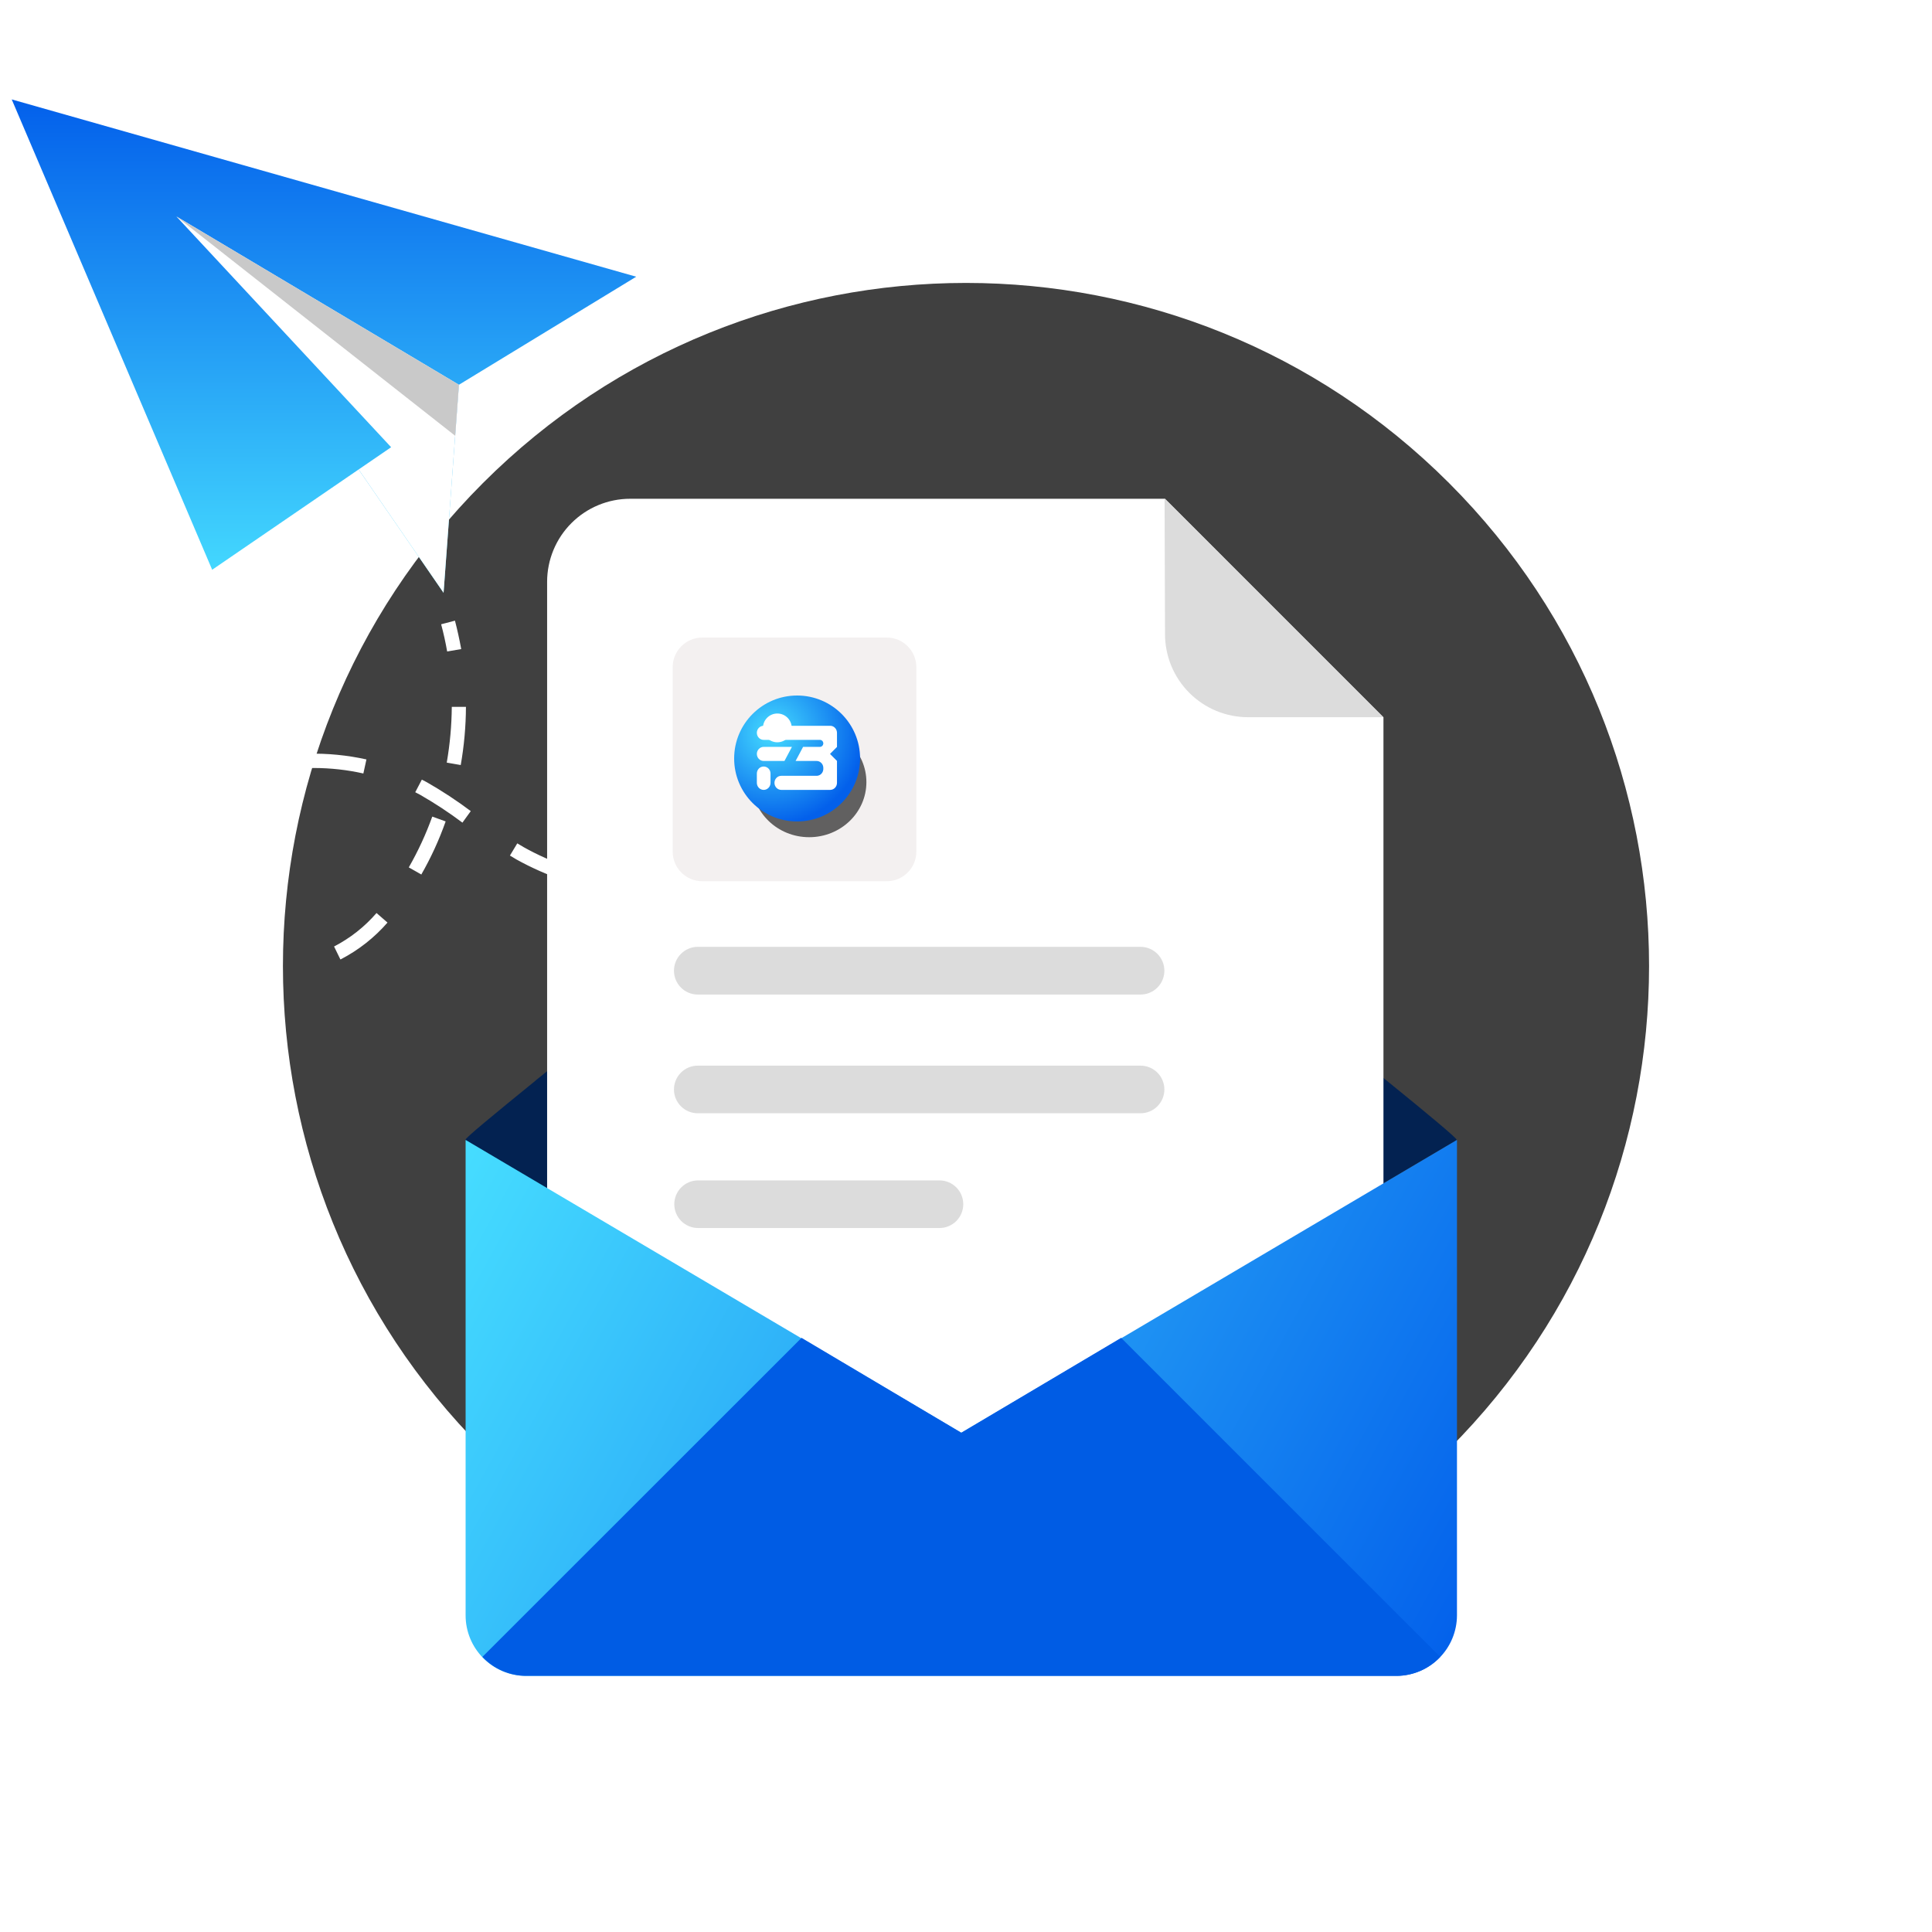 <svg width="150" height="150" viewBox="0 0 150 150" fill="none" xmlns="http://www.w3.org/2000/svg">
<path d="M112.5 112.5C133.211 91.789 133.211 58.211 112.5 37.5C91.789 16.789 58.211 16.789 37.5 37.5C16.789 58.211 16.789 91.789 37.5 112.5C58.211 133.211 91.789 133.211 112.5 112.5Z" fill="#404040"/>
<path d="M0.91 7.719L16.473 44.235L27.844 36.45L34.437 46.024L35.63 29.874L49.395 21.484L0.91 7.719Z" fill="url(#paint0_linear_2663_3158)"/>
<path d="M30.367 34.722L16.474 44.236L27.846 36.451L34.439 46.025L35.631 29.875L13.697 16.808L30.367 34.722Z" fill="white"/>
<path d="M35.342 33.836L13.697 16.808L35.631 29.875L35.342 33.836Z" fill="#C9C9C9"/>
<path d="M34.718 50.581C34.591 49.866 34.437 49.159 34.25 48.469L35.323 48.188C35.511 48.904 35.672 49.653 35.809 50.394L34.718 50.581Z" fill="white"/>
<path d="M21.831 75.385C20.249 75.281 18.721 74.771 17.393 73.903L18.007 72.983C19.174 73.743 20.518 74.189 21.908 74.278L21.831 75.385ZM26.423 74.482L25.937 73.485C27.191 72.837 28.31 71.955 29.233 70.887L30.085 71.629C29.066 72.799 27.835 73.767 26.457 74.482H26.423ZM14.319 70.351C13.699 69.104 13.375 67.731 13.373 66.339V65.998V65.76L14.472 65.845V66.092C14.472 66.194 14.472 66.288 14.472 66.39C14.48 67.613 14.772 68.817 15.324 69.908L14.319 70.351ZM57.062 70.095V68.988C58.501 68.988 59.983 68.928 61.466 68.817L61.542 69.916C60.035 70.053 58.527 70.112 57.062 70.121V70.095ZM52.581 69.95L51.874 69.899C50.52 69.78 49.319 69.627 48.109 69.431L48.297 68.341C49.438 68.536 50.639 68.69 51.968 68.792L52.658 68.852L52.581 69.95ZM65.989 69.448L65.835 68.358C67.258 68.162 68.723 67.915 70.188 67.633L70.401 68.724C68.91 69.031 67.428 69.278 65.989 69.499V69.448ZM43.723 68.332C42.47 67.909 41.258 67.373 40.102 66.731L39.591 66.424L40.162 65.478L40.648 65.768C41.734 66.377 42.875 66.884 44.055 67.284L43.723 68.332ZM32.7 67.889L31.738 67.344C32.46 66.085 33.07 64.766 33.561 63.4L34.6 63.775C34.094 65.21 33.458 66.595 32.7 67.915V67.889ZM74.762 67.77L74.507 66.697C75.887 66.364 77.326 65.981 78.766 65.564L79.072 66.628C77.616 67.071 76.159 67.455 74.762 67.795V67.77ZM83.348 65.325L83.008 64.269C84.416 63.82 85.813 63.346 87.198 62.846L87.565 63.886C86.168 64.408 84.762 64.896 83.348 65.351V65.325ZM35.903 63.869C34.853 63.08 33.755 62.358 32.615 61.705L32.24 61.509L32.752 60.529L33.143 60.734C34.324 61.41 35.462 62.158 36.55 62.974L35.903 63.869ZM16.039 62.208L15.264 61.415C16.421 60.364 17.819 59.615 19.336 59.235L19.702 60.274C18.339 60.618 17.082 61.291 16.039 62.233V62.208ZM28.211 60.053C26.953 59.771 25.668 59.628 24.378 59.627H23.901V58.519C25.43 58.483 26.957 58.632 28.45 58.962L28.211 60.053ZM35.767 59.397L34.685 59.209C34.934 57.78 35.065 56.333 35.077 54.882H36.176C36.169 56.404 36.032 57.923 35.767 59.422V59.397Z" fill="white"/>
<path d="M91.798 62.354L91.406 61.323L93.468 60.531L93.868 61.562L91.798 62.354Z" fill="#00C8B7"/>
<path d="M113.11 88.503L74.626 111.238L36.142 88.546C36.138 88.526 36.138 88.506 36.142 88.486C36.142 88.341 38.297 86.569 41.534 83.937L41.619 83.861C52.249 75.232 74.618 57.566 74.618 57.566C74.618 57.566 96.986 75.232 107.616 83.861C110.904 86.527 113.068 88.333 113.093 88.486C113.099 88.491 113.105 88.497 113.11 88.503Z" fill="#032251"/>
<path d="M90.452 38.724H48.927C47.217 38.724 45.576 39.404 44.367 40.613C43.158 41.822 42.478 43.462 42.478 45.172V107.95C42.477 108.798 42.643 109.637 42.967 110.42C43.291 111.204 43.765 111.915 44.364 112.515C44.963 113.115 45.674 113.59 46.457 113.915C47.24 114.24 48.079 114.407 48.927 114.407H100.963C101.811 114.407 102.65 114.24 103.433 113.915C104.215 113.59 104.927 113.115 105.526 112.515C106.124 111.915 106.599 111.204 106.923 110.42C107.246 109.637 107.412 108.798 107.411 107.95V55.684L90.452 38.724Z" fill="white"/>
<path d="M90.452 49.236C90.452 50.946 91.131 52.586 92.341 53.795C93.55 55.004 95.19 55.684 96.9 55.684H107.377L90.418 38.724L90.452 49.236Z" fill="#DCDCDC"/>
<path d="M68.845 49.5H54.526C53.256 49.5 52.227 50.53 52.227 51.8V66.119C52.227 67.389 53.256 68.418 54.526 68.418H68.845C70.115 68.418 71.145 67.389 71.145 66.119V51.8C71.145 50.53 70.115 49.5 68.845 49.5Z" fill="#F3F0F0"/>
<path d="M88.553 73.511H54.175C53.684 73.513 53.213 73.71 52.867 74.058C52.521 74.406 52.326 74.877 52.326 75.368C52.326 75.858 52.521 76.328 52.868 76.675C53.214 77.022 53.684 77.216 54.175 77.216H88.553C89.043 77.216 89.514 77.022 89.86 76.675C90.207 76.328 90.402 75.858 90.402 75.368C90.402 74.877 90.207 74.406 89.861 74.058C89.514 73.71 89.044 73.513 88.553 73.511Z" fill="#DCDCDC"/>
<path d="M88.553 82.737H54.175C53.684 82.737 53.214 82.931 52.868 83.278C52.521 83.625 52.326 84.095 52.326 84.585C52.326 85.075 52.521 85.545 52.868 85.892C53.214 86.239 53.684 86.433 54.175 86.433H88.553C89.043 86.433 89.514 86.239 89.86 85.892C90.207 85.545 90.402 85.075 90.402 84.585C90.402 84.095 90.207 83.625 89.86 83.278C89.514 82.931 89.043 82.737 88.553 82.737Z" fill="#DCDCDC"/>
<path d="M72.94 91.646H54.2C53.71 91.646 53.24 91.841 52.893 92.188C52.546 92.534 52.352 93.004 52.352 93.495C52.352 93.985 52.546 94.455 52.893 94.802C53.24 95.148 53.71 95.343 54.2 95.343H72.94C73.43 95.343 73.9 95.148 74.247 94.802C74.593 94.455 74.788 93.985 74.788 93.495C74.788 93.004 74.593 92.534 74.247 92.188C73.9 91.841 73.43 91.646 72.94 91.646Z" fill="#DCDCDC"/>
<path d="M113.119 88.504V125.421C113.114 126.664 112.619 127.855 111.739 128.734C110.86 129.614 109.669 130.11 108.426 130.114H40.827C39.585 130.11 38.395 129.613 37.519 128.733C36.642 127.854 36.15 126.662 36.15 125.421V88.504L74.635 111.238L113.119 88.504Z" fill="url(#paint1_linear_2663_3158)"/>
<path d="M111.815 128.64L87.045 103.87L74.634 111.238L62.232 103.87L37.453 128.64C37.89 129.106 38.417 129.477 39.004 129.731C39.59 129.984 40.222 130.115 40.86 130.114H108.459C109.089 130.107 109.711 129.972 110.288 129.719C110.864 129.466 111.384 129.099 111.815 128.64Z" fill="#005CE4"/>
<path d="M2.231 18.546L7.283 30.13C7.343 30.271 7.375 30.422 7.377 30.576C7.379 30.729 7.351 30.881 7.294 31.024C7.237 31.166 7.152 31.296 7.045 31.406C6.938 31.515 6.81 31.603 6.669 31.663L6.49 31.74C6.349 31.8 6.197 31.832 6.043 31.833C5.889 31.835 5.737 31.806 5.595 31.748C5.452 31.69 5.322 31.605 5.213 31.497C5.104 31.389 5.017 31.26 4.957 31.118L0.093 19.466C0.032 19.321 -0 19.165 6.64364e-07 19.007C0 18.849 0.032 18.693 0.094 18.549C0.156 18.404 0.247 18.273 0.361 18.164C0.475 18.055 0.61 17.971 0.758 17.915C1.038 17.814 1.345 17.823 1.619 17.94C1.892 18.057 2.111 18.274 2.231 18.546Z" fill="white"/>
<g filter="url(#filter0_f_2663_3158)">
<ellipse cx="62.825" cy="60.722" rx="4.442" ry="4.278" fill="black" fill-opacity="0.6"/>
</g>
<ellipse cx="61.888" cy="58.889" rx="4.888" ry="4.889" fill="url(#paint2_radial_2663_3158)"/>
<path fill-rule="evenodd" clip-rule="evenodd" d="M58.762 60.058C58.762 59.756 58.999 59.511 59.292 59.511C59.586 59.511 59.823 59.756 59.823 60.058V60.78C59.823 61.082 59.586 61.327 59.292 61.327C58.999 61.327 58.762 61.082 58.762 60.78V60.058ZM58.762 58.535C58.762 58.232 58.999 57.987 59.292 57.987H61.486L60.904 59.082H59.292C58.999 59.082 58.762 58.837 58.762 58.535ZM63.661 57.987L63.656 57.987L62.352 57.987L61.769 59.082H63.394H63.401L63.455 59.084C63.699 59.11 63.894 59.311 63.919 59.563L63.921 59.618L63.921 59.629L63.921 59.69V59.697L63.919 59.752C63.894 60.004 63.699 60.205 63.455 60.23L63.401 60.233H60.66C60.367 60.233 60.129 60.478 60.129 60.78C60.129 61.082 60.367 61.327 60.66 61.327H64.452C64.745 61.327 64.983 61.082 64.983 60.78V59.076L64.451 58.545L64.452 58.535L64.451 58.524L64.983 57.993V56.897C64.983 56.746 64.923 56.609 64.827 56.51L64.805 56.491L64.749 56.443C64.664 56.384 64.562 56.35 64.452 56.35H59.292C58.999 56.35 58.762 56.595 58.762 56.897C58.762 57.199 58.999 57.444 59.292 57.444H63.68L63.688 57.444C63.81 57.457 63.907 57.557 63.92 57.682L63.921 57.71L63.921 57.715L63.921 57.719L63.92 57.746C63.907 57.873 63.81 57.973 63.688 57.986L63.661 57.987Z" fill="white"/>
<g filter="url(#filter1_f_2663_3158)">
<ellipse cx="60.352" cy="56.514" rx="1.117" ry="1.117" fill="white"/>
</g>
<defs>
<filter id="filter0_f_2663_3158" x="46.383" y="44.445" width="32.885" height="32.555" filterUnits="userSpaceOnUse" color-interpolation-filters="sRGB">
<feFlood flood-opacity="0" result="BackgroundImageFix"/>
<feBlend mode="normal" in="SourceGraphic" in2="BackgroundImageFix" result="shape"/>
<feGaussianBlur stdDeviation="6" result="effect1_foregroundBlur_2663_3158"/>
</filter>
<filter id="filter1_f_2663_3158" x="54.234" y="50.397" width="12.234" height="12.235" filterUnits="userSpaceOnUse" color-interpolation-filters="sRGB">
<feFlood flood-opacity="0" result="BackgroundImageFix"/>
<feBlend mode="normal" in="SourceGraphic" in2="BackgroundImageFix" result="shape"/>
<feGaussianBlur stdDeviation="2.5" result="effect1_foregroundBlur_2663_3158"/>
</filter>
<linearGradient id="paint0_linear_2663_3158" x1="25.152" y1="7.719" x2="25.152" y2="46.024" gradientUnits="userSpaceOnUse">
<stop stop-color="#0360EB"/>
<stop offset="1" stop-color="#46DDFF"/>
</linearGradient>
<linearGradient id="paint1_linear_2663_3158" x1="112.781" y1="129.75" x2="36.655" y2="87.913" gradientUnits="userSpaceOnUse">
<stop stop-color="#0360EB"/>
<stop offset="1" stop-color="#46DDFF"/>
</linearGradient>
<radialGradient id="paint2_radial_2663_3158" cx="0" cy="0" r="1" gradientUnits="userSpaceOnUse" gradientTransform="translate(59.936 56.862) rotate(54.873) scale(7.151 7.151)">
<stop stop-color="#46DDFF"/>
<stop offset="1" stop-color="#0360EB"/>
</radialGradient>
</defs>
</svg>
